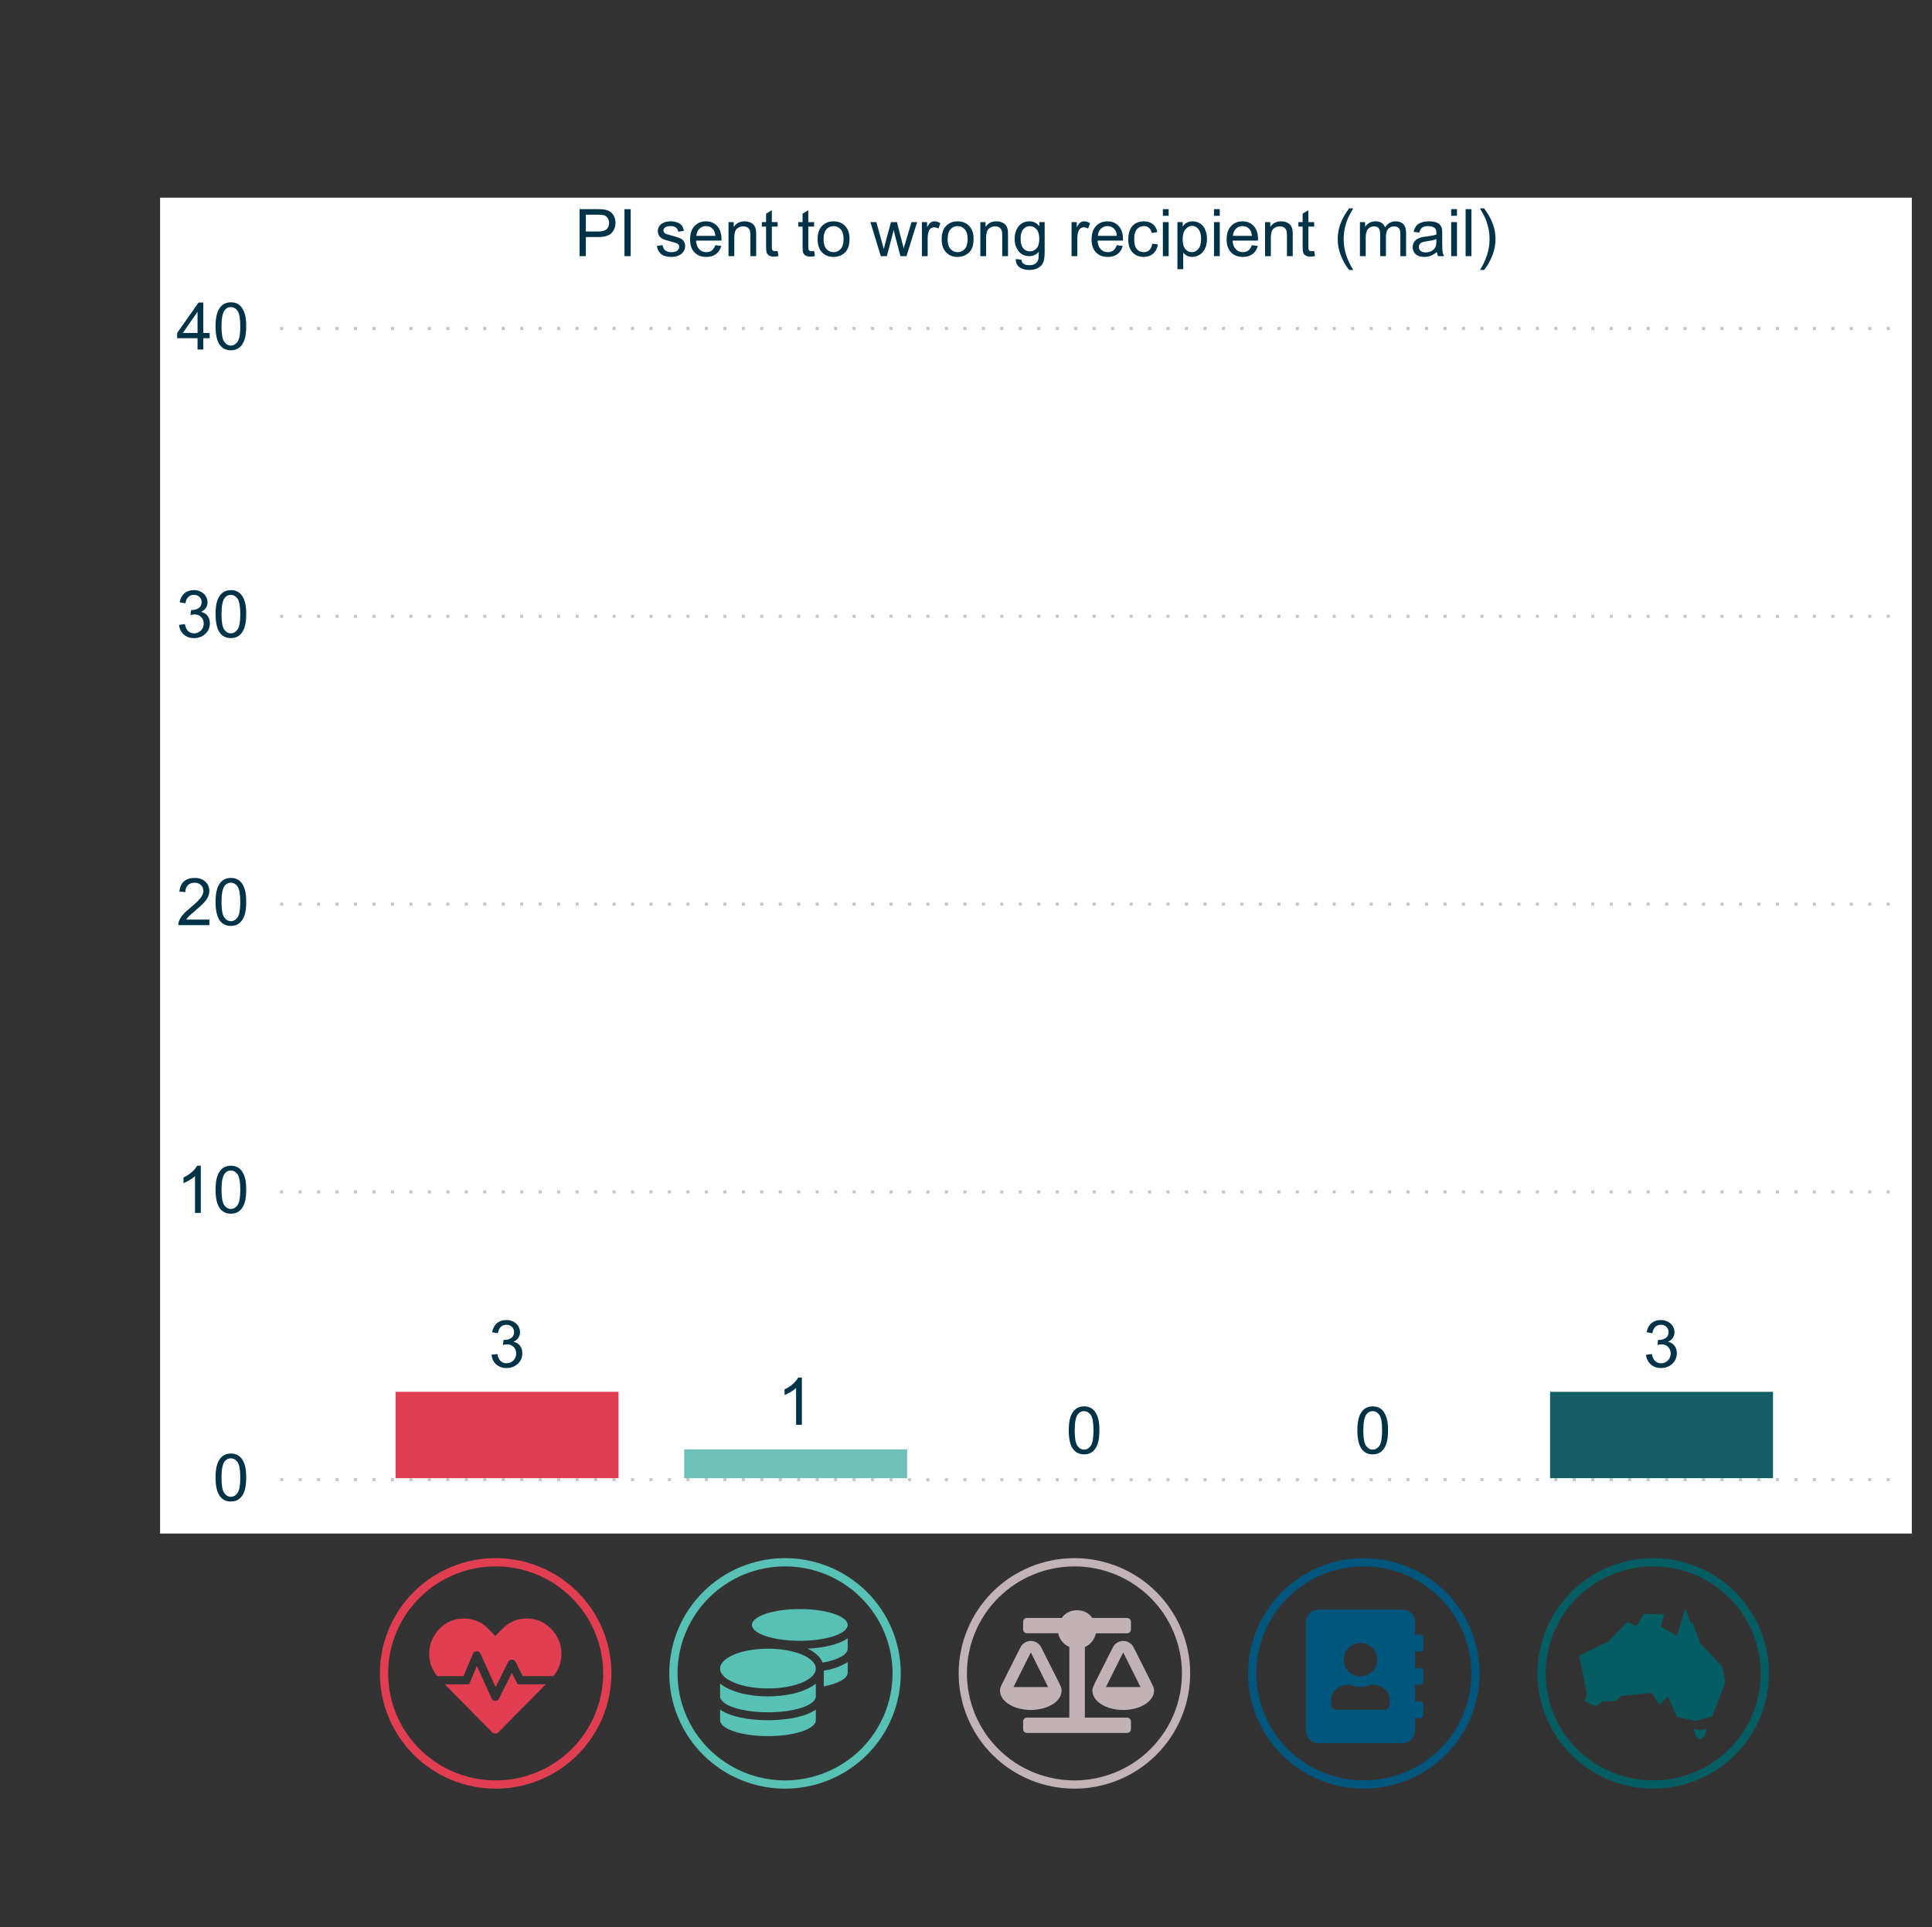 <?xml version="1.0" encoding="iso-8859-1"?>
<!-- Generator: Adobe Illustrator 25.4.1, SVG Export Plug-In . SVG Version: 6.00 Build 0)  -->
<svg version="1.1" id="Layer_1" xmlns="http://www.w3.org/2000/svg" xmlns:xlink="http://www.w3.org/1999/xlink" x="0px" y="0px"
	 viewBox="0 0 941.339 939.249" enable-background="new 0 0 941.339 939.249" xml:space="preserve">
<rect x="0" y="0" width="941.339" height="939.249" fill="#333333" stroke="none"/>
<g>
	<g>
		<rect x="78" y="96.331" fill="#FFFFFF" width="853.5" height="651"/>
		<g>
			<path fill="#003347" d="M282.406,124.831v-22.903h8.639c1.521,0,2.682,0.073,3.484,0.219
				c1.125,0.188,2.067,0.544,2.828,1.07s1.372,1.263,1.836,2.21
				c0.463,0.948,0.695,1.99,0.695,3.125c0,1.948-0.62,3.596-1.859,4.945s-3.479,2.023-6.718,2.023
				h-5.874v9.311H282.406z M285.437,112.817h5.921c1.958,0,3.349-0.365,4.171-1.094
				s1.234-1.755,1.234-3.078c0-0.958-0.242-1.778-0.727-2.46s-1.123-1.133-1.914-1.352
				c-0.51-0.135-1.453-0.203-2.828-0.203h-5.858V112.817z"/>
		</g>
		<g>
			<path fill="#003347" d="M304.262,124.831v-22.903h3.031v22.903H304.262z"/>
		</g>
		<g>
		</g>
		<g>
			<path fill="#003347" d="M320.041,119.879l2.781-0.438c0.156,1.114,0.591,1.968,1.304,2.562
				s1.711,0.891,2.992,0.891c1.292,0,2.25-0.263,2.875-0.789c0.625-0.526,0.938-1.143,0.938-1.852
				c0-0.635-0.276-1.135-0.828-1.5c-0.385-0.25-1.343-0.567-2.875-0.953
				c-2.062-0.521-3.491-0.971-4.288-1.351s-1.401-0.906-1.812-1.578s-0.617-1.414-0.617-2.226
				c0-0.739,0.169-1.424,0.507-2.054c0.338-0.63,0.799-1.154,1.383-1.57
				c0.438-0.323,1.034-0.596,1.789-0.82c0.755-0.224,1.565-0.336,2.43-0.336
				c1.302,0,2.445,0.188,3.429,0.562c0.984,0.375,1.711,0.883,2.18,1.523s0.791,1.497,0.968,2.57
				l-2.75,0.375c-0.125-0.854-0.487-1.521-1.085-2c-0.599-0.479-1.445-0.718-2.539-0.718
				c-1.292,0-2.213,0.213-2.766,0.64c-0.552,0.427-0.828,0.927-0.828,1.5
				c0,0.365,0.114,0.693,0.344,0.984c0.229,0.302,0.588,0.552,1.078,0.75
				c0.281,0.104,1.109,0.344,2.484,0.719c1.989,0.531,3.377,0.966,4.164,1.305
				c0.786,0.338,1.403,0.831,1.851,1.476c0.448,0.646,0.672,1.448,0.672,2.406
				c0,0.937-0.273,1.82-0.82,2.648c-0.547,0.828-1.336,1.468-2.367,1.921
				c-1.031,0.453-2.198,0.68-3.5,0.68c-2.156,0-3.799-0.448-4.929-1.344
				C321.074,122.967,320.354,121.639,320.041,119.879z"/>
		</g>
		<g>
			<path fill="#003347" d="M348.521,119.488l2.906,0.359c-0.459,1.698-1.307,3.015-2.546,3.952
				c-1.24,0.938-2.823,1.406-4.75,1.406c-2.427,0-4.351-0.747-5.772-2.242
				c-1.422-1.495-2.132-3.591-2.132-6.288c0-2.791,0.718-4.958,2.156-6.499
				c1.437-1.542,3.301-2.312,5.593-2.312c2.218,0,4.031,0.755,5.437,2.266
				c1.406,1.51,2.109,3.635,2.109,6.374c0,0.167-0.005,0.416-0.016,0.75h-12.373
				c0.104,1.823,0.619,3.218,1.546,4.187c0.927,0.969,2.083,1.453,3.468,1.453
				c1.031,0,1.911-0.271,2.64-0.812S348.093,120.675,348.521,119.488z M339.288,114.942h9.264
				c-0.125-1.396-0.479-2.442-1.062-3.14c-0.896-1.083-2.057-1.625-3.484-1.625
				c-1.292,0-2.377,0.432-3.257,1.296C339.868,112.338,339.381,113.495,339.288,114.942z"/>
		</g>
		<g>
			<path fill="#003347" d="M354.957,124.831v-16.591h2.531v2.359c1.218-1.823,2.979-2.734,5.28-2.734
				c1,0,1.919,0.18,2.757,0.539s1.466,0.831,1.882,1.414s0.709,1.276,0.875,2.078
				c0.104,0.521,0.156,1.432,0.156,2.734v10.202h-2.812v-10.092c0-1.146-0.109-2.002-0.328-2.57
				c-0.219-0.567-0.607-1.021-1.164-1.359c-0.557-0.338-1.21-0.507-1.96-0.507
				c-1.198,0-2.231,0.38-3.101,1.14c-0.87,0.761-1.305,2.203-1.305,4.328v9.061H354.957z"/>
		</g>
		<g>
			<path fill="#003347" d="M378.891,122.316l0.406,2.484c-0.791,0.167-1.5,0.25-2.125,0.25
				c-1.021,0-1.812-0.162-2.375-0.484c-0.562-0.323-0.959-0.747-1.188-1.273
				c-0.229-0.525-0.344-1.632-0.344-3.319v-9.545h-2.062v-2.188h2.062v-4.108l2.796-1.688v5.796h2.828
				v2.188h-2.828v9.702c0,0.802,0.049,1.317,0.148,1.546s0.26,0.412,0.484,0.547
				c0.224,0.135,0.544,0.203,0.961,0.203C377.97,122.425,378.381,122.389,378.891,122.316z"/>
		</g>
		<g>
		</g>
		<g>
			<path fill="#003347" d="M396.668,122.316l0.406,2.484c-0.791,0.167-1.5,0.25-2.125,0.25
				c-1.021,0-1.812-0.162-2.375-0.484c-0.562-0.323-0.959-0.747-1.188-1.273
				c-0.229-0.525-0.344-1.632-0.344-3.319v-9.545h-2.062v-2.188h2.062v-4.108l2.796-1.688v5.796h2.828
				v2.188h-2.828v9.702c0,0.802,0.049,1.317,0.148,1.546s0.26,0.412,0.484,0.547
				c0.224,0.135,0.544,0.203,0.961,0.203C395.747,122.425,396.158,122.389,396.668,122.316z"/>
		</g>
		<g>
			<path fill="#003347" d="M398.372,116.536c0-3.072,0.854-5.348,2.562-6.827
				c1.427-1.229,3.166-1.844,5.218-1.844c2.281,0,4.145,0.748,5.593,2.242s2.172,3.56,2.172,6.194
				c0,2.135-0.32,3.814-0.961,5.038c-0.641,1.224-1.573,2.174-2.796,2.851
				c-1.224,0.677-2.56,1.016-4.007,1.016c-2.323,0-4.2-0.745-5.632-2.234
				S398.372,119.338,398.372,116.536z M401.262,116.536c0,2.125,0.463,3.715,1.39,4.772
				s2.094,1.586,3.5,1.586c1.396,0,2.557-0.531,3.484-1.594c0.927-1.062,1.391-2.682,1.391-4.858
				c0-2.052-0.466-3.606-1.398-4.664c-0.932-1.057-2.091-1.585-3.476-1.585
				c-1.406,0-2.573,0.526-3.5,1.578C401.726,112.823,401.262,114.411,401.262,116.536z"/>
		</g>
		<g>
		</g>
		<g>
			<path fill="#003347" d="M429.164,124.831l-5.077-16.591h2.906l2.64,9.577l0.984,3.562
				c0.042-0.177,0.328-1.317,0.859-3.421l2.64-9.717h2.89l2.484,9.624l0.828,3.171l0.953-3.203
				l2.844-9.592h2.734l-5.187,16.591h-2.921l-2.64-9.936l-0.641-2.828l-3.359,12.764H429.164z"/>
		</g>
		<g>
			<path fill="#003347" d="M449.176,124.831v-16.591h2.531v2.516c0.646-1.177,1.242-1.953,1.789-2.328
				s1.148-0.562,1.804-0.562c0.948,0,1.911,0.302,2.89,0.906l-0.968,2.609
				c-0.688-0.406-1.375-0.609-2.062-0.609c-0.614,0-1.167,0.185-1.656,0.555
				c-0.49,0.37-0.838,0.883-1.047,1.539c-0.312,1-0.469,2.093-0.469,3.281v8.686H449.176z"/>
		</g>
		<g>
			<path fill="#003347" d="M458.816,116.536c0-3.072,0.854-5.348,2.562-6.827
				c1.427-1.229,3.166-1.844,5.218-1.844c2.281,0,4.145,0.748,5.593,2.242s2.172,3.56,2.172,6.194
				c0,2.135-0.32,3.814-0.961,5.038c-0.641,1.224-1.573,2.174-2.796,2.851
				c-1.224,0.677-2.56,1.016-4.007,1.016c-2.323,0-4.2-0.745-5.632-2.234
				S458.816,119.338,458.816,116.536z M461.707,116.536c0,2.125,0.463,3.715,1.39,4.772
				s2.094,1.586,3.5,1.586c1.396,0,2.557-0.531,3.484-1.594c0.927-1.062,1.391-2.682,1.391-4.858
				c0-2.052-0.466-3.606-1.398-4.664c-0.932-1.057-2.091-1.585-3.476-1.585
				c-1.406,0-2.573,0.526-3.5,1.578C462.17,112.823,461.707,114.411,461.707,116.536z"/>
		</g>
		<g>
			<path fill="#003347" d="M477.657,124.831v-16.591h2.531v2.359c1.218-1.823,2.979-2.734,5.28-2.734
				c1,0,1.919,0.18,2.757,0.539s1.466,0.831,1.882,1.414s0.709,1.276,0.875,2.078
				c0.104,0.521,0.156,1.432,0.156,2.734v10.202h-2.812v-10.092c0-1.146-0.109-2.002-0.328-2.57
				c-0.219-0.567-0.607-1.021-1.164-1.359c-0.557-0.338-1.21-0.507-1.96-0.507
				c-1.198,0-2.231,0.38-3.101,1.14c-0.87,0.761-1.305,2.203-1.305,4.328v9.061H477.657z"/>
		</g>
		<g>
			<path fill="#003347" d="M494.935,126.206l2.734,0.406c0.114,0.844,0.432,1.458,0.953,1.844
				c0.698,0.521,1.651,0.781,2.859,0.781c1.302,0,2.307-0.261,3.015-0.781
				c0.709-0.521,1.188-1.25,1.438-2.187c0.146-0.573,0.213-1.776,0.203-3.609
				c-1.229,1.448-2.76,2.171-4.593,2.171c-2.281,0-4.046-0.823-5.296-2.468s-1.875-3.619-1.875-5.921
				c0-1.583,0.286-3.044,0.859-4.382c0.573-1.338,1.403-2.372,2.492-3.101
				c1.088-0.729,2.367-1.094,3.835-1.094c1.958,0,3.572,0.792,4.843,2.375v-2h2.593v14.342
				c0,2.583-0.263,4.413-0.789,5.491c-0.526,1.078-1.359,1.929-2.5,2.554s-2.544,0.938-4.21,0.938
				c-1.979,0-3.577-0.445-4.796-1.336C495.482,129.338,494.894,127.997,494.935,126.206z M497.263,116.239
				c0,2.177,0.432,3.765,1.296,4.765c0.865,1,1.948,1.5,3.25,1.5c1.292,0,2.375-0.498,3.25-1.492
				c0.875-0.994,1.312-2.554,1.312-4.679c0-2.031-0.451-3.562-1.352-4.593
				c-0.901-1.031-1.987-1.546-3.257-1.546c-1.25,0-2.312,0.508-3.187,1.523
				C497.701,112.732,497.263,114.239,497.263,116.239z"/>
		</g>
		<g>
		</g>
		<g>
			<path fill="#003347" d="M522.102,124.831v-16.591h2.531v2.516c0.646-1.177,1.242-1.953,1.789-2.328
				s1.148-0.562,1.804-0.562c0.948,0,1.911,0.302,2.89,0.906l-0.968,2.609
				c-0.688-0.406-1.375-0.609-2.062-0.609c-0.614,0-1.167,0.185-1.656,0.555
				c-0.49,0.37-0.838,0.883-1.047,1.539c-0.312,1-0.469,2.093-0.469,3.281v8.686H522.102z"/>
		</g>
		<g>
			<path fill="#003347" d="M544.146,119.488l2.906,0.359c-0.459,1.698-1.307,3.015-2.546,3.952
				c-1.24,0.938-2.823,1.406-4.75,1.406c-2.427,0-4.351-0.747-5.772-2.242
				c-1.422-1.495-2.132-3.591-2.132-6.288c0-2.791,0.718-4.958,2.156-6.499
				c1.437-1.542,3.301-2.312,5.593-2.312c2.218,0,4.031,0.755,5.437,2.266
				c1.406,1.51,2.109,3.635,2.109,6.374c0,0.167-0.005,0.416-0.016,0.75h-12.373
				c0.104,1.823,0.619,3.218,1.546,4.187c0.927,0.969,2.083,1.453,3.468,1.453
				c1.031,0,1.911-0.271,2.64-0.812S543.719,120.675,544.146,119.488z M534.914,114.942h9.264
				c-0.125-1.396-0.479-2.442-1.062-3.14c-0.896-1.083-2.057-1.625-3.484-1.625
				c-1.292,0-2.377,0.432-3.257,1.296C535.494,112.338,535.007,113.495,534.914,114.942z"/>
		</g>
		<g>
			<path fill="#003347" d="M561.409,118.754l2.765,0.359c-0.302,1.906-1.076,3.398-2.32,4.476
				c-1.245,1.078-2.773,1.617-4.585,1.617c-2.271,0-4.096-0.742-5.476-2.226
				c-1.38-1.484-2.07-3.611-2.07-6.382c0-1.792,0.297-3.359,0.89-4.703
				c0.594-1.343,1.497-2.351,2.71-3.023s2.534-1.008,3.96-1.008c1.802,0,3.275,0.456,4.421,1.367
				c1.146,0.912,1.88,2.206,2.203,3.882l-2.734,0.422c-0.26-1.115-0.721-1.953-1.383-2.516
				c-0.661-0.562-1.46-0.843-2.398-0.843c-1.417,0-2.567,0.508-3.453,1.523
				c-0.885,1.016-1.328,2.622-1.328,4.82c0,2.229,0.427,3.848,1.281,4.858s1.969,1.516,3.343,1.516
				c1.104,0,2.026-0.338,2.765-1.016C560.743,121.202,561.211,120.16,561.409,118.754z"/>
		</g>
		<g>
			<path fill="#003347" d="M566.595,105.162v-3.234h2.812v3.234H566.595z M566.595,124.831v-16.591h2.812
				v16.591H566.595z"/>
		</g>
		<g>
			<path fill="#003347" d="M573.688,131.19v-22.95h2.562v2.156c0.604-0.844,1.286-1.477,2.046-1.898
				s1.682-0.633,2.765-0.633c1.417,0,2.666,0.365,3.75,1.094c1.083,0.729,1.9,1.758,2.453,3.085
				c0.552,1.328,0.828,2.784,0.828,4.367c0,1.698-0.305,3.226-0.914,4.585
				c-0.609,1.359-1.495,2.401-2.656,3.125c-1.162,0.724-2.382,1.086-3.664,1.086
				c-0.938,0-1.778-0.198-2.523-0.594s-1.357-0.896-1.836-1.5v8.077H573.688z M576.235,116.63
				c0,2.135,0.432,3.713,1.296,4.733c0.864,1.021,1.911,1.531,3.14,1.531
				c1.25,0,2.32-0.529,3.21-1.586s1.336-2.695,1.336-4.913c0-2.114-0.435-3.697-1.305-4.75
				c-0.87-1.052-1.909-1.578-3.117-1.578c-1.198,0-2.257,0.56-3.179,1.679
				C576.695,112.867,576.235,114.494,576.235,116.63z"/>
		</g>
		<g>
			<path fill="#003347" d="M591.498,105.162v-3.234h2.812v3.234H591.498z M591.498,124.831v-16.591h2.812
				v16.591H591.498z"/>
		</g>
		<g>
			<path fill="#003347" d="M609.948,119.488l2.906,0.359c-0.459,1.698-1.307,3.015-2.546,3.952
				c-1.24,0.938-2.823,1.406-4.75,1.406c-2.427,0-4.351-0.747-5.772-2.242
				c-1.422-1.495-2.132-3.591-2.132-6.288c0-2.791,0.718-4.958,2.156-6.499
				c1.437-1.542,3.301-2.312,5.593-2.312c2.218,0,4.031,0.755,5.437,2.266
				c1.406,1.51,2.109,3.635,2.109,6.374c0,0.167-0.005,0.416-0.016,0.75h-12.373
				c0.104,1.823,0.619,3.218,1.546,4.187c0.927,0.969,2.083,1.453,3.468,1.453
				c1.031,0,1.911-0.271,2.64-0.812S609.521,120.675,609.948,119.488z M600.715,114.942h9.264
				c-0.125-1.396-0.479-2.442-1.062-3.14c-0.896-1.083-2.057-1.625-3.484-1.625
				c-1.292,0-2.377,0.432-3.257,1.296C601.295,112.338,600.809,113.495,600.715,114.942z"/>
		</g>
		<g>
			<path fill="#003347" d="M616.384,124.831v-16.591h2.531v2.359c1.218-1.823,2.979-2.734,5.28-2.734
				c1,0,1.919,0.18,2.757,0.539s1.466,0.831,1.882,1.414s0.709,1.276,0.875,2.078
				c0.104,0.521,0.156,1.432,0.156,2.734v10.202h-2.812v-10.092c0-1.146-0.109-2.002-0.328-2.57
				c-0.219-0.567-0.607-1.021-1.164-1.359c-0.557-0.338-1.21-0.507-1.96-0.507
				c-1.198,0-2.231,0.38-3.101,1.14c-0.87,0.761-1.305,2.203-1.305,4.328v9.061H616.384z"/>
		</g>
		<g>
			<path fill="#003347" d="M640.319,122.316l0.406,2.484c-0.791,0.167-1.5,0.25-2.125,0.25
				c-1.021,0-1.812-0.162-2.375-0.484c-0.562-0.323-0.959-0.747-1.188-1.273
				c-0.229-0.525-0.344-1.632-0.344-3.319v-9.545h-2.062v-2.188h2.062v-4.108l2.796-1.688v5.796h2.828
				v2.188h-2.828v9.702c0,0.802,0.049,1.317,0.148,1.546s0.26,0.412,0.484,0.547
				c0.224,0.135,0.544,0.203,0.961,0.203C639.397,122.425,639.809,122.389,640.319,122.316z"/>
		</g>
		<g>
		</g>
		<g>
			<path fill="#003347" d="M657.331,131.565c-1.552-1.958-2.864-4.25-3.937-6.874s-1.609-5.343-1.609-8.155
				c0-2.479,0.401-4.854,1.203-7.124c0.938-2.635,2.385-5.259,4.343-7.874h2.015
				c-1.26,2.167-2.093,3.713-2.5,4.64c-0.636,1.438-1.135,2.937-1.5,4.5
				c-0.448,1.947-0.672,3.905-0.672,5.874c0,5.01,1.557,10.014,4.671,15.013H657.331z"/>
		</g>
		<g>
			<path fill="#003347" d="M662.611,124.831v-16.591h2.516v2.328c0.521-0.812,1.213-1.466,2.078-1.961
				c0.864-0.495,1.849-0.742,2.953-0.742c1.229,0,2.236,0.255,3.023,0.766
				c0.786,0.511,1.341,1.224,1.664,2.14c1.312-1.937,3.021-2.906,5.125-2.906
				c1.646,0,2.911,0.456,3.796,1.367c0.885,0.912,1.328,2.315,1.328,4.21v11.389h-2.796v-10.452
				c0-1.125-0.091-1.935-0.273-2.429s-0.513-0.893-0.992-1.195c-0.479-0.302-1.042-0.453-1.687-0.453
				c-1.167,0-2.135,0.388-2.906,1.164c-0.771,0.776-1.156,2.018-1.156,3.726v9.639h-2.812v-10.78
				c0-1.25-0.229-2.187-0.688-2.812c-0.458-0.625-1.208-0.937-2.25-0.937
				c-0.791,0-1.523,0.208-2.195,0.625c-0.672,0.417-1.159,1.026-1.461,1.828
				c-0.302,0.802-0.453,1.958-0.453,3.468v8.608H662.611z"/>
		</g>
		<g>
			<path fill="#003347" d="M700.09,122.785c-1.042,0.885-2.044,1.51-3.007,1.875s-1.998,0.547-3.101,0.547
				c-1.823,0-3.224-0.445-4.203-1.336c-0.979-0.89-1.468-2.028-1.468-3.414
				c0-0.812,0.185-1.554,0.554-2.226s0.854-1.211,1.453-1.617c0.599-0.406,1.273-0.713,2.023-0.922
				c0.552-0.146,1.385-0.286,2.5-0.422c2.27-0.271,3.942-0.594,5.015-0.969
				c0.01-0.385,0.016-0.63,0.016-0.734c0-1.146-0.266-1.953-0.797-2.422
				c-0.719-0.635-1.786-0.953-3.203-0.953c-1.323,0-2.299,0.232-2.929,0.695
				c-0.63,0.464-1.096,1.284-1.398,2.461l-2.75-0.375c0.25-1.177,0.662-2.127,1.234-2.851
				c0.573-0.724,1.401-1.281,2.484-1.672s2.338-0.586,3.765-0.586c1.417,0,2.567,0.167,3.453,0.5
				c0.885,0.334,1.536,0.753,1.953,1.258c0.416,0.505,0.709,1.143,0.875,1.914
				c0.094,0.479,0.141,1.344,0.141,2.593v3.75c0,2.614,0.06,4.268,0.18,4.96
				c0.12,0.692,0.356,1.356,0.711,1.992h-2.937C700.36,124.248,700.173,123.566,700.09,122.785z
				 M699.855,116.505c-1.021,0.416-2.552,0.771-4.593,1.062c-1.156,0.167-1.974,0.354-2.453,0.562
				c-0.479,0.208-0.849,0.513-1.109,0.914c-0.261,0.401-0.391,0.846-0.391,1.335
				c0,0.75,0.284,1.375,0.851,1.875c0.568,0.5,1.398,0.75,2.492,0.75c1.083,0,2.046-0.237,2.89-0.711
				c0.843-0.474,1.463-1.122,1.859-1.945c0.302-0.635,0.453-1.572,0.453-2.812V116.505z"/>
		</g>
		<g>
			<path fill="#003347" d="M707.074,105.162v-3.234h2.812v3.234H707.074z M707.074,124.831v-16.591h2.812
				v16.591H707.074z"/>
		</g>
		<g>
			<path fill="#003347" d="M714.103,124.831v-22.903h2.812v22.903H714.103z"/>
		</g>
		<g>
			<path fill="#003347" d="M723.118,131.565h-2.016c3.114-5,4.671-10.003,4.671-15.013
				c0-1.958-0.224-3.9-0.672-5.827c-0.354-1.562-0.849-3.062-1.484-4.5
				c-0.406-0.938-1.245-2.5-2.516-4.687h2.016c1.958,2.615,3.406,5.239,4.343,7.874
				c0.802,2.271,1.203,4.645,1.203,7.124c0,2.812-0.539,5.53-1.617,8.155
				C725.969,127.315,724.659,129.606,723.118,131.565z"/>
		</g>
	</g>
	<g>
		<rect x="85.5" y="139.831" opacity="0" fill="#FFFFFF" width="838.5" height="600"/>
		<path fill="#C8C6C4" d="M919.267,720.352h1.5v1.5h-1.5 M910.269,720.352h1.5v1.5h-1.5
			 M901.272,720.352h1.5v1.5h-1.5 M892.274,720.352h1.5v1.5h-1.5 M883.277,720.352h1.5
			v1.5h-1.5 M874.279,720.352h1.5v1.5h-1.5 M865.282,720.352h1.5v1.5h-1.5
			 M856.284,720.352h1.5v1.5h-1.5 M847.287,720.352h1.5v1.5h-1.5 M838.29,720.352h1.5
			v1.5h-1.5 M829.292,720.352h1.5v1.5h-1.5 M820.295,720.352h1.5v1.5h-1.5
			 M811.297,720.352h1.5v1.5h-1.5 M802.3,720.352h1.5v1.5h-1.5 M793.302,720.352h1.5
			v1.5h-1.5 M784.305,720.352h1.5v1.5h-1.5 M775.307,720.352h1.5v1.5h-1.5
			 M766.31,720.352h1.5v1.5h-1.5 M757.312,720.352h1.5v1.5h-1.5 M748.315,720.352h1.5
			v1.5h-1.5 M739.317,720.352h1.5v1.5h-1.5 M730.32,720.352h1.5v1.5h-1.5
			 M721.322,720.352h1.5v1.5h-1.5 M712.325,720.352h1.5v1.5h-1.5 M703.327,720.352h1.5
			v1.5h-1.5 M694.33,720.352h1.5v1.5h-1.5 M685.332,720.352h1.5v1.5h-1.5
			 M676.335,720.352h1.5v1.5h-1.5 M667.337,720.352h1.5v1.5h-1.5 M658.34,720.352h1.5
			v1.5h-1.5 M649.342,720.352h1.5v1.5h-1.5 M640.345,720.352h1.5v1.5h-1.5
			 M631.347,720.352h1.5v1.5h-1.5 M622.35,720.352h1.5v1.5h-1.5 M613.352,720.352h1.5
			v1.5h-1.5 M604.355,720.352h1.5v1.5h-1.5 M595.357,720.352h1.5v1.5h-1.5
			 M586.36,720.352h1.5v1.5h-1.5 M577.362,720.352h1.5v1.5h-1.5 M568.365,720.352h1.5
			v1.5h-1.5 M559.367,720.352h1.5v1.5h-1.5 M550.37,720.352h1.5v1.5h-1.5
			 M541.373,720.352h1.5v1.5h-1.5 M532.375,720.352h1.5v1.5h-1.5 M523.378,720.352h1.5
			v1.5h-1.5 M514.38,720.352h1.5v1.5h-1.5 M505.383,720.352h1.5v1.5h-1.5
			 M496.385,720.352h1.5v1.5h-1.5 M487.388,720.352h1.5v1.5h-1.5 M478.39,720.352h1.5
			v1.5h-1.5 M469.393,720.352h1.5v1.5h-1.5 M460.395,720.352h1.5v1.5h-1.5
			 M451.398,720.352h1.5v1.5h-1.5 M442.4,720.352h1.5v1.5h-1.5 M433.403,720.352h1.5
			v1.5h-1.5 M424.405,720.352h1.5v1.5h-1.5 M415.408,720.352h1.5v1.5h-1.5
			 M406.41,720.352h1.5v1.5h-1.5 M397.413,720.352h1.5v1.5h-1.5 M388.415,720.352h1.5
			v1.5h-1.5 M379.418,720.352h1.5v1.5h-1.5 M370.42,720.352h1.5v1.5h-1.5
			 M361.423,720.352h1.5v1.5h-1.5 M352.425,720.352h1.5v1.5h-1.5 M343.428,720.352h1.5
			v1.5h-1.5 M334.43,720.352h1.5v1.5h-1.5 M325.433,720.352h1.5v1.5h-1.5
			 M316.435,720.352h1.5v1.5h-1.5 M307.438,720.352h1.5v1.5h-1.5 M298.44,720.352h1.5
			v1.5h-1.5 M289.443,720.352h1.5v1.5h-1.5 M280.445,720.352h1.5v1.5h-1.5
			 M271.448,720.352h1.5v1.5h-1.5 M262.451,720.352h1.5v1.5h-1.5 M253.453,720.352h1.5v1.5
			h-1.5 M244.456,720.352h1.5v1.5h-1.5 M235.458,720.352h1.5v1.5h-1.5 M226.461,720.352
			h1.5v1.5h-1.5 M217.463,720.352h1.5v1.5h-1.5 M208.466,720.352h1.5v1.5h-1.5
			 M199.468,720.352h1.5v1.5h-1.5 M190.471,720.352h1.5v1.5h-1.5 M181.473,720.352h1.5
			v1.5h-1.5 M172.476,720.352h1.5v1.5h-1.5 M163.478,720.352h1.5v1.5h-1.5
			 M154.481,720.352h1.5v1.5h-1.5 M145.483,720.352h1.5v1.5h-1.5 M136.486,720.352h1.5
			v1.5h-1.5"/>
		<g>
			<path fill="#003347" d="M105.028,720.047c0-2.708,0.278-4.887,0.835-6.537s1.385-2.923,2.483-3.818
				s2.481-1.344,4.147-1.344c1.229,0,2.306,0.248,3.233,0.742s1.692,1.208,2.296,2.14
				c0.604,0.932,1.078,2.067,1.421,3.405c0.344,1.338,0.516,3.142,0.516,5.412
				c0,2.686-0.276,4.854-0.828,6.505c-0.552,1.65-1.377,2.926-2.476,3.826
				c-1.099,0.901-2.486,1.352-4.163,1.352c-2.208,0-3.941-0.791-5.201-2.374
				C105.783,727.45,105.028,724.347,105.028,720.047z M107.918,720.047c0,3.759,0.439,6.261,1.32,7.505
				c0.879,1.244,1.965,1.866,3.256,1.866c1.291,0,2.376-0.625,3.256-1.874
				c0.88-1.25,1.32-3.749,1.32-7.497c0-3.77-0.44-6.273-1.32-7.513s-1.976-1.859-3.288-1.859
				c-1.291,0-2.322,0.547-3.093,1.641C108.402,713.711,107.918,716.288,107.918,720.047z"/>
		</g>
		<path fill="#C8C6C4" d="M919.267,580.096h1.5v1.5h-1.5 M910.269,580.096h1.5v1.5h-1.5
			 M901.272,580.096h1.5v1.5h-1.5 M892.274,580.096h1.5v1.5h-1.5 M883.277,580.096h1.5
			v1.5h-1.5 M874.279,580.096h1.5v1.5h-1.5 M865.282,580.096h1.5v1.5h-1.5
			 M856.284,580.096h1.5v1.5h-1.5 M847.287,580.096h1.5v1.5h-1.5 M838.29,580.096h1.5
			v1.5h-1.5 M829.292,580.096h1.5v1.5h-1.5 M820.295,580.096h1.5v1.5h-1.5
			 M811.297,580.096h1.5v1.5h-1.5 M802.3,580.096h1.5v1.5h-1.5 M793.302,580.096h1.5
			v1.5h-1.5 M784.305,580.096h1.5v1.5h-1.5 M775.307,580.096h1.5v1.5h-1.5
			 M766.31,580.096h1.5v1.5h-1.5 M757.312,580.096h1.5v1.5h-1.5 M748.315,580.096h1.5
			v1.5h-1.5 M739.317,580.096h1.5v1.5h-1.5 M730.32,580.096h1.5v1.5h-1.5
			 M721.322,580.096h1.5v1.5h-1.5 M712.325,580.096h1.5v1.5h-1.5 M703.327,580.096h1.5
			v1.5h-1.5 M694.33,580.096h1.5v1.5h-1.5 M685.332,580.096h1.5v1.5h-1.5
			 M676.335,580.096h1.5v1.5h-1.5 M667.337,580.096h1.5v1.5h-1.5 M658.34,580.096h1.5
			v1.5h-1.5 M649.342,580.096h1.5v1.5h-1.5 M640.345,580.096h1.5v1.5h-1.5
			 M631.347,580.096h1.5v1.5h-1.5 M622.35,580.096h1.5v1.5h-1.5 M613.352,580.096h1.5
			v1.5h-1.5 M604.355,580.096h1.5v1.5h-1.5 M595.357,580.096h1.5v1.5h-1.5
			 M586.36,580.096h1.5v1.5h-1.5 M577.362,580.096h1.5v1.5h-1.5 M568.365,580.096h1.5
			v1.5h-1.5 M559.367,580.096h1.5v1.5h-1.5 M550.37,580.096h1.5v1.5h-1.5
			 M541.373,580.096h1.5v1.5h-1.5 M532.375,580.096h1.5v1.5h-1.5 M523.378,580.096h1.5
			v1.5h-1.5 M514.38,580.096h1.5v1.5h-1.5 M505.383,580.096h1.5v1.5h-1.5
			 M496.385,580.096h1.5v1.5h-1.5 M487.388,580.096h1.5v1.5h-1.5 M478.39,580.096h1.5
			v1.5h-1.5 M469.393,580.096h1.5v1.5h-1.5 M460.395,580.096h1.5v1.5h-1.5
			 M451.398,580.096h1.5v1.5h-1.5 M442.4,580.096h1.5v1.5h-1.5 M433.403,580.096h1.5
			v1.5h-1.5 M424.405,580.096h1.5v1.5h-1.5 M415.408,580.096h1.5v1.5h-1.5
			 M406.41,580.096h1.5v1.5h-1.5 M397.413,580.096h1.5v1.5h-1.5 M388.415,580.096h1.5
			v1.5h-1.5 M379.418,580.096h1.5v1.5h-1.5 M370.42,580.096h1.5v1.5h-1.5
			 M361.423,580.096h1.5v1.5h-1.5 M352.425,580.096h1.5v1.5h-1.5 M343.428,580.096h1.5
			v1.5h-1.5 M334.43,580.096h1.5v1.5h-1.5 M325.433,580.096h1.5v1.5h-1.5
			 M316.435,580.096h1.5v1.5h-1.5 M307.438,580.096h1.5v1.5h-1.5 M298.44,580.096h1.5
			v1.5h-1.5 M289.443,580.096h1.5v1.5h-1.5 M280.445,580.096h1.5v1.5h-1.5
			 M271.448,580.096h1.5v1.5h-1.5 M262.451,580.096h1.5v1.5h-1.5 M253.453,580.096h1.5v1.5
			h-1.5 M244.456,580.096h1.5v1.5h-1.5 M235.458,580.096h1.5v1.5h-1.5 M226.461,580.096
			h1.5v1.5h-1.5 M217.463,580.096h1.5v1.5h-1.5 M208.466,580.096h1.5v1.5h-1.5
			 M199.468,580.096h1.5v1.5h-1.5 M190.471,580.096h1.5v1.5h-1.5 M181.473,580.096h1.5
			v1.5h-1.5 M172.476,580.096h1.5v1.5h-1.5 M163.478,580.096h1.5v1.5h-1.5
			 M154.481,580.096h1.5v1.5h-1.5 M145.483,580.096h1.5v1.5h-1.5 M136.486,580.096h1.5
			v1.5h-1.5"/>
		<g>
			<path fill="#003347" d="M97.829,591.082h-2.811v-17.915c-0.677,0.646-1.565,1.291-2.663,1.937
				c-1.099,0.646-2.085,1.13-2.96,1.453v-2.718c1.572-0.739,2.947-1.635,4.124-2.687
				c1.176-1.052,2.009-2.072,2.499-3.062h1.812V591.082z"/>
		</g>
		<g>
			<path fill="#003347" d="M105.028,579.79c0-2.708,0.278-4.887,0.835-6.537s1.385-2.923,2.483-3.818
				s2.481-1.344,4.147-1.344c1.229,0,2.306,0.248,3.233,0.742s1.692,1.208,2.296,2.14
				c0.604,0.932,1.078,2.067,1.421,3.405c0.344,1.338,0.516,3.142,0.516,5.412
				c0,2.686-0.276,4.854-0.828,6.505c-0.552,1.65-1.377,2.926-2.476,3.826
				c-1.099,0.901-2.486,1.352-4.163,1.352c-2.208,0-3.941-0.791-5.201-2.374
				C105.783,587.193,105.028,584.09,105.028,579.79z M107.918,579.79c0,3.759,0.439,6.261,1.32,7.505
				c0.879,1.244,1.965,1.866,3.256,1.866c1.291,0,2.376-0.625,3.256-1.874
				c0.88-1.25,1.32-3.749,1.32-7.497c0-3.77-0.44-6.273-1.32-7.513s-1.976-1.859-3.288-1.859
				c-1.291,0-2.322,0.547-3.093,1.641C108.402,573.454,107.918,576.031,107.918,579.79z"/>
		</g>
		<path fill="#C8C6C4" d="M919.267,439.839h1.5v1.5h-1.5 M910.269,439.839h1.5v1.5h-1.5
			 M901.272,439.839h1.5v1.5h-1.5 M892.274,439.839h1.5v1.5h-1.5 M883.277,439.839h1.5
			v1.5h-1.5 M874.279,439.839h1.5v1.5h-1.5 M865.282,439.839h1.5v1.5h-1.5
			 M856.284,439.839h1.5v1.5h-1.5 M847.287,439.839h1.5v1.5h-1.5 M838.29,439.839h1.5
			v1.5h-1.5 M829.292,439.839h1.5v1.5h-1.5 M820.295,439.839h1.5v1.5h-1.5
			 M811.297,439.839h1.5v1.5h-1.5 M802.3,439.839h1.5v1.5h-1.5 M793.302,439.839h1.5
			v1.5h-1.5 M784.305,439.839h1.5v1.5h-1.5 M775.307,439.839h1.5v1.5h-1.5
			 M766.31,439.839h1.5v1.5h-1.5 M757.312,439.839h1.5v1.5h-1.5 M748.315,439.839h1.5
			v1.5h-1.5 M739.317,439.839h1.5v1.5h-1.5 M730.32,439.839h1.5v1.5h-1.5
			 M721.322,439.839h1.5v1.5h-1.5 M712.325,439.839h1.5v1.5h-1.5 M703.327,439.839h1.5
			v1.5h-1.5 M694.33,439.839h1.5v1.5h-1.5 M685.332,439.839h1.5v1.5h-1.5
			 M676.335,439.839h1.5v1.5h-1.5 M667.337,439.839h1.5v1.5h-1.5 M658.34,439.839h1.5
			v1.5h-1.5 M649.342,439.839h1.5v1.5h-1.5 M640.345,439.839h1.5v1.5h-1.5
			 M631.347,439.839h1.5v1.5h-1.5 M622.35,439.839h1.5v1.5h-1.5 M613.352,439.839h1.5
			v1.5h-1.5 M604.355,439.839h1.5v1.5h-1.5 M595.357,439.839h1.5v1.5h-1.5
			 M586.36,439.839h1.5v1.5h-1.5 M577.362,439.839h1.5v1.5h-1.5 M568.365,439.839h1.5
			v1.5h-1.5 M559.367,439.839h1.5v1.5h-1.5 M550.37,439.839h1.5v1.5h-1.5
			 M541.373,439.839h1.5v1.5h-1.5 M532.375,439.839h1.5v1.5h-1.5 M523.378,439.839h1.5
			v1.5h-1.5 M514.38,439.839h1.5v1.5h-1.5 M505.383,439.839h1.5v1.5h-1.5
			 M496.385,439.839h1.5v1.5h-1.5 M487.388,439.839h1.5v1.5h-1.5 M478.39,439.839h1.5
			v1.5h-1.5 M469.393,439.839h1.5v1.5h-1.5 M460.395,439.839h1.5v1.5h-1.5
			 M451.398,439.839h1.5v1.5h-1.5 M442.4,439.839h1.5v1.5h-1.5 M433.403,439.839h1.5
			v1.5h-1.5 M424.405,439.839h1.5v1.5h-1.5 M415.408,439.839h1.5v1.5h-1.5
			 M406.41,439.839h1.5v1.5h-1.5 M397.413,439.839h1.5v1.5h-1.5 M388.415,439.839h1.5
			v1.5h-1.5 M379.418,439.839h1.5v1.5h-1.5 M370.42,439.839h1.5v1.5h-1.5
			 M361.423,439.839h1.5v1.5h-1.5 M352.425,439.839h1.5v1.5h-1.5 M343.428,439.839h1.5
			v1.5h-1.5 M334.43,439.839h1.5v1.5h-1.5 M325.433,439.839h1.5v1.5h-1.5
			 M316.435,439.839h1.5v1.5h-1.5 M307.438,439.839h1.5v1.5h-1.5 M298.44,439.839h1.5
			v1.5h-1.5 M289.443,439.839h1.5v1.5h-1.5 M280.445,439.839h1.5v1.5h-1.5
			 M271.448,439.839h1.5v1.5h-1.5 M262.451,439.839h1.5v1.5h-1.5 M253.453,439.839h1.5v1.5
			h-1.5 M244.456,439.839h1.5v1.5h-1.5 M235.458,439.839h1.5v1.5h-1.5 M226.461,439.839
			h1.5v1.5h-1.5 M217.463,439.839h1.5v1.5h-1.5 M208.466,439.839h1.5v1.5h-1.5
			 M199.468,439.839h1.5v1.5h-1.5 M190.471,439.839h1.5v1.5h-1.5 M181.473,439.839h1.5
			v1.5h-1.5 M172.476,439.839h1.5v1.5h-1.5 M163.478,439.839h1.5v1.5h-1.5
			 M154.481,439.839h1.5v1.5h-1.5 M145.483,439.839h1.5v1.5h-1.5 M136.486,439.839h1.5
			v1.5h-1.5"/>
		<g>
			<path fill="#003347" d="M102.015,448.124v2.702H86.88c-0.021-0.677,0.088-1.328,0.328-1.952
				c0.385-1.031,1.002-2.046,1.851-3.046s2.075-2.155,3.679-3.467
				c2.488-2.041,4.17-3.657,5.044-4.85c0.875-1.192,1.312-2.319,1.312-3.382
				c0-1.114-0.398-2.054-1.195-2.819c-0.796-0.766-1.835-1.148-3.116-1.148
				c-1.354,0-2.437,0.406-3.249,1.218c-0.812,0.812-1.224,1.937-1.234,3.374l-2.889-0.297
				c0.198-2.155,0.942-3.798,2.233-4.928s3.025-1.695,5.201-1.695c2.197,0,3.936,0.609,5.217,1.828
				s1.921,2.728,1.921,4.529c0,0.916-0.188,1.817-0.562,2.702c-0.375,0.885-0.998,1.817-1.867,2.796
				c-0.87,0.979-2.314,2.322-4.334,4.03c-1.687,1.416-2.77,2.376-3.249,2.881
				c-0.479,0.505-0.875,1.013-1.187,1.523H102.015z"/>
		</g>
		<g>
			<path fill="#003347" d="M105.028,439.533c0-2.707,0.278-4.886,0.835-6.537
				c0.557-1.65,1.385-2.923,2.483-3.819c1.099-0.895,2.481-1.343,4.147-1.343
				c1.229,0,2.306,0.248,3.233,0.742s1.692,1.208,2.296,2.14c0.604,0.932,1.078,2.067,1.421,3.405
				c0.344,1.338,0.516,3.142,0.516,5.412c0,2.687-0.276,4.855-0.828,6.505
				c-0.552,1.65-1.377,2.926-2.476,3.827c-1.099,0.901-2.486,1.351-4.163,1.351
				c-2.208,0-3.941-0.791-5.201-2.374C105.783,446.937,105.028,443.834,105.028,439.533z M107.918,439.533
				c0,3.759,0.439,6.261,1.32,7.505c0.879,1.245,1.965,1.867,3.256,1.867
				c1.291,0,2.376-0.625,3.256-1.875s1.32-3.749,1.32-7.497c0-3.769-0.44-6.273-1.32-7.513
				c-0.88-1.239-1.976-1.858-3.288-1.858c-1.291,0-2.322,0.546-3.093,1.64
				C108.402,433.197,107.918,435.775,107.918,439.533z"/>
		</g>
		<path fill="#C8C6C4" d="M919.267,299.583h1.5v1.5h-1.5 M910.269,299.583h1.5v1.5h-1.5
			 M901.272,299.583h1.5v1.5h-1.5 M892.274,299.583h1.5v1.5h-1.5 M883.277,299.583h1.5
			v1.5h-1.5 M874.279,299.583h1.5v1.5h-1.5 M865.282,299.583h1.5v1.5h-1.5
			 M856.284,299.583h1.5v1.5h-1.5 M847.287,299.583h1.5v1.5h-1.5 M838.29,299.583h1.5
			v1.5h-1.5 M829.292,299.583h1.5v1.5h-1.5 M820.295,299.583h1.5v1.5h-1.5
			 M811.297,299.583h1.5v1.5h-1.5 M802.3,299.583h1.5v1.5h-1.5 M793.302,299.583h1.5
			v1.5h-1.5 M784.305,299.583h1.5v1.5h-1.5 M775.307,299.583h1.5v1.5h-1.5
			 M766.31,299.583h1.5v1.5h-1.5 M757.312,299.583h1.5v1.5h-1.5 M748.315,299.583h1.5
			v1.5h-1.5 M739.317,299.583h1.5v1.5h-1.5 M730.32,299.583h1.5v1.5h-1.5
			 M721.322,299.583h1.5v1.5h-1.5 M712.325,299.583h1.5v1.5h-1.5 M703.327,299.583h1.5
			v1.5h-1.5 M694.33,299.583h1.5v1.5h-1.5 M685.332,299.583h1.5v1.5h-1.5
			 M676.335,299.583h1.5v1.5h-1.5 M667.337,299.583h1.5v1.5h-1.5 M658.34,299.583h1.5
			v1.5h-1.5 M649.342,299.583h1.5v1.5h-1.5 M640.345,299.583h1.5v1.5h-1.5
			 M631.347,299.583h1.5v1.5h-1.5 M622.35,299.583h1.5v1.5h-1.5 M613.352,299.583h1.5
			v1.5h-1.5 M604.355,299.583h1.5v1.5h-1.5 M595.357,299.583h1.5v1.5h-1.5
			 M586.36,299.583h1.5v1.5h-1.5 M577.362,299.583h1.5v1.5h-1.5 M568.365,299.583h1.5
			v1.5h-1.5 M559.367,299.583h1.5v1.5h-1.5 M550.37,299.583h1.5v1.5h-1.5
			 M541.373,299.583h1.5v1.5h-1.5 M532.375,299.583h1.5v1.5h-1.5 M523.378,299.583h1.5
			v1.5h-1.5 M514.38,299.583h1.5v1.5h-1.5 M505.383,299.583h1.5v1.5h-1.5
			 M496.385,299.583h1.5v1.5h-1.5 M487.388,299.583h1.5v1.5h-1.5 M478.39,299.583h1.5
			v1.5h-1.5 M469.393,299.583h1.5v1.5h-1.5 M460.395,299.583h1.5v1.5h-1.5
			 M451.398,299.583h1.5v1.5h-1.5 M442.4,299.583h1.5v1.5h-1.5 M433.403,299.583h1.5
			v1.5h-1.5 M424.405,299.583h1.5v1.5h-1.5 M415.408,299.583h1.5v1.5h-1.5
			 M406.41,299.583h1.5v1.5h-1.5 M397.413,299.583h1.5v1.5h-1.5 M388.415,299.583h1.5
			v1.5h-1.5 M379.418,299.583h1.5v1.5h-1.5 M370.42,299.583h1.5v1.5h-1.5
			 M361.423,299.583h1.5v1.5h-1.5 M352.425,299.583h1.5v1.5h-1.5 M343.428,299.583h1.5
			v1.5h-1.5 M334.43,299.583h1.5v1.5h-1.5 M325.433,299.583h1.5v1.5h-1.5
			 M316.435,299.583h1.5v1.5h-1.5 M307.438,299.583h1.5v1.5h-1.5 M298.44,299.583h1.5
			v1.5h-1.5 M289.443,299.583h1.5v1.5h-1.5 M280.445,299.583h1.5v1.5h-1.5
			 M271.448,299.583h1.5v1.5h-1.5 M262.451,299.583h1.5v1.5h-1.5 M253.453,299.583h1.5v1.5
			h-1.5 M244.456,299.583h1.5v1.5h-1.5 M235.458,299.583h1.5v1.5h-1.5 M226.461,299.583
			h1.5v1.5h-1.5 M217.463,299.583h1.5v1.5h-1.5 M208.466,299.583h1.5v1.5h-1.5
			 M199.468,299.583h1.5v1.5h-1.5 M190.471,299.583h1.5v1.5h-1.5 M181.473,299.583h1.5
			v1.5h-1.5 M172.476,299.583h1.5v1.5h-1.5 M163.478,299.583h1.5v1.5h-1.5
			 M154.481,299.583h1.5v1.5h-1.5 M145.483,299.583h1.5v1.5h-1.5 M136.486,299.583h1.5
			v1.5h-1.5"/>
		<g>
			<path fill="#003347" d="M87.255,304.525l2.812-0.375c0.322,1.593,0.872,2.741,1.647,3.444
				c0.776,0.703,1.721,1.055,2.835,1.055c1.322,0,2.439-0.459,3.35-1.375
				c0.911-0.916,1.367-2.051,1.367-3.405c0-1.291-0.421-2.355-1.265-3.194
				c-0.843-0.838-1.916-1.257-3.217-1.257c-0.531,0-1.192,0.104-1.984,0.312l0.312-2.468
				c0.188,0.021,0.338,0.031,0.453,0.031c1.197,0,2.275-0.312,3.233-0.938
				c0.958-0.625,1.437-1.587,1.437-2.889c0-1.031-0.349-1.885-1.046-2.562
				c-0.698-0.677-1.599-1.015-2.702-1.015c-1.093,0-2.004,0.343-2.733,1.031
				c-0.729,0.687-1.197,1.718-1.406,3.092l-2.811-0.5c0.343-1.885,1.125-3.345,2.343-4.381
				s2.733-1.554,4.545-1.554c1.25,0,2.4,0.269,3.452,0.805s1.856,1.268,2.413,2.194
				s0.836,1.911,0.836,2.952c0,0.989-0.266,1.89-0.797,2.702c-0.531,0.812-1.317,1.458-2.358,1.937
				c1.354,0.312,2.405,0.96,3.155,1.944c0.75,0.984,1.125,2.216,1.125,3.694
				c0,2-0.729,3.694-2.187,5.084c-1.458,1.39-3.301,2.085-5.529,2.085
				c-2.01,0-3.678-0.599-5.006-1.796C88.2,307.982,87.442,306.43,87.255,304.525z"/>
		</g>
		<g>
			<path fill="#003347" d="M105.028,299.277c0-2.707,0.278-4.886,0.835-6.537
				c0.557-1.65,1.385-2.923,2.483-3.819c1.099-0.895,2.481-1.343,4.147-1.343
				c1.229,0,2.306,0.248,3.233,0.742s1.692,1.208,2.296,2.14c0.604,0.932,1.078,2.067,1.421,3.405
				c0.344,1.338,0.516,3.142,0.516,5.412c0,2.687-0.276,4.855-0.828,6.505
				c-0.552,1.65-1.377,2.926-2.476,3.827c-1.099,0.901-2.486,1.351-4.163,1.351
				c-2.208,0-3.941-0.791-5.201-2.374C105.783,306.68,105.028,303.578,105.028,299.277z M107.918,299.277
				c0,3.759,0.439,6.261,1.32,7.505c0.879,1.245,1.965,1.867,3.256,1.867
				c1.291,0,2.376-0.625,3.256-1.875s1.32-3.749,1.32-7.497c0-3.769-0.44-6.273-1.32-7.513
				c-0.88-1.239-1.976-1.858-3.288-1.858c-1.291,0-2.322,0.546-3.093,1.64
				C108.402,292.941,107.918,295.518,107.918,299.277z"/>
		</g>
		<path fill="#C8C6C4" d="M919.267,159.327h1.5v1.5h-1.5 M910.269,159.327h1.5v1.5h-1.5
			 M901.272,159.327h1.5v1.5h-1.5 M892.274,159.327h1.5v1.5h-1.5 M883.277,159.327h1.5
			v1.5h-1.5 M874.279,159.327h1.5v1.5h-1.5 M865.282,159.327h1.5v1.5h-1.5
			 M856.284,159.327h1.5v1.5h-1.5 M847.287,159.327h1.5v1.5h-1.5 M838.29,159.327h1.5
			v1.5h-1.5 M829.292,159.327h1.5v1.5h-1.5 M820.295,159.327h1.5v1.5h-1.5
			 M811.297,159.327h1.5v1.5h-1.5 M802.3,159.327h1.5v1.5h-1.5 M793.302,159.327h1.5
			v1.5h-1.5 M784.305,159.327h1.5v1.5h-1.5 M775.307,159.327h1.5v1.5h-1.5
			 M766.31,159.327h1.5v1.5h-1.5 M757.312,159.327h1.5v1.5h-1.5 M748.315,159.327h1.5
			v1.5h-1.5 M739.317,159.327h1.5v1.5h-1.5 M730.32,159.327h1.5v1.5h-1.5
			 M721.322,159.327h1.5v1.5h-1.5 M712.325,159.327h1.5v1.5h-1.5 M703.327,159.327h1.5
			v1.5h-1.5 M694.33,159.327h1.5v1.5h-1.5 M685.332,159.327h1.5v1.5h-1.5
			 M676.335,159.327h1.5v1.5h-1.5 M667.337,159.327h1.5v1.5h-1.5 M658.34,159.327h1.5
			v1.5h-1.5 M649.342,159.327h1.5v1.5h-1.5 M640.345,159.327h1.5v1.5h-1.5
			 M631.347,159.327h1.5v1.5h-1.5 M622.35,159.327h1.5v1.5h-1.5 M613.352,159.327h1.5
			v1.5h-1.5 M604.355,159.327h1.5v1.5h-1.5 M595.357,159.327h1.5v1.5h-1.5
			 M586.36,159.327h1.5v1.5h-1.5 M577.362,159.327h1.5v1.5h-1.5 M568.365,159.327h1.5
			v1.5h-1.5 M559.367,159.327h1.5v1.5h-1.5 M550.37,159.327h1.5v1.5h-1.5
			 M541.373,159.327h1.5v1.5h-1.5 M532.375,159.327h1.5v1.5h-1.5 M523.378,159.327h1.5
			v1.5h-1.5 M514.38,159.327h1.5v1.5h-1.5 M505.383,159.327h1.5v1.5h-1.5
			 M496.385,159.327h1.5v1.5h-1.5 M487.388,159.327h1.5v1.5h-1.5 M478.39,159.327h1.5
			v1.5h-1.5 M469.393,159.327h1.5v1.5h-1.5 M460.395,159.327h1.5v1.5h-1.5
			 M451.398,159.327h1.5v1.5h-1.5 M442.4,159.327h1.5v1.5h-1.5 M433.403,159.327h1.5
			v1.5h-1.5 M424.405,159.327h1.5v1.5h-1.5 M415.408,159.327h1.5v1.5h-1.5
			 M406.41,159.327h1.5v1.5h-1.5 M397.413,159.327h1.5v1.5h-1.5 M388.415,159.327h1.5
			v1.5h-1.5 M379.418,159.327h1.5v1.5h-1.5 M370.42,159.327h1.5v1.5h-1.5
			 M361.423,159.327h1.5v1.5h-1.5 M352.425,159.327h1.5v1.5h-1.5 M343.428,159.327h1.5
			v1.5h-1.5 M334.43,159.327h1.5v1.5h-1.5 M325.433,159.327h1.5v1.5h-1.5
			 M316.435,159.327h1.5v1.5h-1.5 M307.438,159.327h1.5v1.5h-1.5 M298.44,159.327h1.5
			v1.5h-1.5 M289.443,159.327h1.5v1.5h-1.5 M280.445,159.327h1.5v1.5h-1.5
			 M271.448,159.327h1.5v1.5h-1.5 M262.451,159.327h1.5v1.5h-1.5 M253.453,159.327h1.5v1.5
			h-1.5 M244.456,159.327h1.5v1.5h-1.5 M235.458,159.327h1.5v1.5h-1.5 M226.461,159.327
			h1.5v1.5h-1.5 M217.463,159.327h1.5v1.5h-1.5 M208.466,159.327h1.5v1.5h-1.5
			 M199.468,159.327h1.5v1.5h-1.5 M190.471,159.327h1.5v1.5h-1.5 M181.473,159.327h1.5
			v1.5h-1.5 M172.476,159.327h1.5v1.5h-1.5 M163.478,159.327h1.5v1.5h-1.5
			 M154.481,159.327h1.5v1.5h-1.5 M145.483,159.327h1.5v1.5h-1.5 M136.486,159.327h1.5
			v1.5h-1.5"/>
		<g>
			<path fill="#003347" d="M96.251,170.313v-5.482h-9.934v-2.577l10.449-14.838h2.296v14.838h3.093v2.577
				H99.062v5.482H96.251z M96.251,162.253v-10.324l-7.169,10.324H96.251z"/>
		</g>
		<g>
			<path fill="#003347" d="M105.028,159.02c0-2.707,0.278-4.886,0.835-6.537
				c0.557-1.65,1.385-2.923,2.483-3.819c1.099-0.895,2.481-1.343,4.147-1.343
				c1.229,0,2.306,0.248,3.233,0.742s1.692,1.208,2.296,2.14c0.604,0.932,1.078,2.067,1.421,3.405
				c0.344,1.338,0.516,3.142,0.516,5.412c0,2.687-0.276,4.855-0.828,6.505
				c-0.552,1.65-1.377,2.926-2.476,3.827c-1.099,0.901-2.486,1.351-4.163,1.351
				c-2.208,0-3.941-0.791-5.201-2.374C105.783,166.423,105.028,163.321,105.028,159.02z M107.918,159.02
				c0,3.759,0.439,6.261,1.32,7.505c0.879,1.245,1.965,1.867,3.256,1.867
				c1.291,0,2.376-0.625,3.256-1.875s1.32-3.749,1.32-7.497c0-3.769-0.44-6.273-1.32-7.513
				c-0.88-1.239-1.976-1.858-3.288-1.858c-1.291,0-2.322,0.546-3.093,1.64
				C108.402,152.684,107.918,155.261,107.918,159.02z"/>
		</g>
	</g>
	<g>
		<rect x="192.737" y="678.275" fill="#E03E52" width="108.623" height="42.077"/>
		<rect x="333.366" y="706.327" fill="#6DC0B7" width="108.623" height="14.026"/>
		<rect x="755.251" y="678.275" fill="#125E64" width="108.623" height="42.077"/>
	</g>
	<g>
		<g>
			<path fill="#003347" d="M239.498,660.234l2.812-0.374c0.322,1.593,0.872,2.74,1.647,3.443
				s1.721,1.055,2.835,1.055c1.322,0,2.439-0.458,3.35-1.375c0.911-0.916,1.367-2.051,1.367-3.404
				c0-1.291-0.421-2.356-1.265-3.194c-0.843-0.838-1.916-1.258-3.217-1.258
				c-0.531,0-1.192,0.104-1.984,0.312l0.312-2.468c0.188,0.021,0.338,0.031,0.453,0.031
				c1.197,0,2.275-0.312,3.233-0.937c0.958-0.625,1.437-1.588,1.437-2.89
				c0-1.031-0.349-1.885-1.046-2.562c-0.698-0.677-1.599-1.016-2.702-1.016
				c-1.093,0-2.004,0.344-2.733,1.031s-1.197,1.718-1.406,3.093l-2.811-0.5
				c0.343-1.885,1.125-3.345,2.343-4.381s2.733-1.555,4.545-1.555c1.25,0,2.4,0.269,3.452,0.805
				s1.856,1.268,2.413,2.194s0.836,1.911,0.836,2.952c0,0.989-0.266,1.89-0.797,2.702
				c-0.531,0.812-1.317,1.458-2.358,1.937c1.354,0.312,2.405,0.961,3.155,1.944
				c0.75,0.984,1.125,2.216,1.125,3.694c0,1.999-0.729,3.693-2.187,5.084
				c-1.458,1.39-3.301,2.085-5.529,2.085c-2.01,0-3.678-0.599-5.006-1.796
				S239.685,662.14,239.498,660.234z"/>
		</g>
		<g>
			<path fill="#003347" d="M390.7,694.329h-2.811v-17.915c-0.677,0.646-1.565,1.291-2.663,1.937
				c-1.099,0.646-2.085,1.13-2.96,1.453v-2.718c1.572-0.739,2.947-1.635,4.124-2.687
				c1.176-1.052,2.009-2.072,2.499-3.062h1.812V694.329z"/>
		</g>
		<g>
			<path fill="#003347" d="M520.739,697.064c0-2.708,0.278-4.887,0.835-6.537s1.385-2.923,2.483-3.818
				s2.481-1.344,4.147-1.344c1.229,0,2.306,0.248,3.233,0.742s1.692,1.208,2.296,2.14
				c0.604,0.932,1.078,2.067,1.421,3.405c0.344,1.338,0.516,3.142,0.516,5.412
				c0,2.686-0.276,4.854-0.828,6.505c-0.552,1.65-1.377,2.926-2.476,3.826
				c-1.099,0.901-2.486,1.352-4.163,1.352c-2.208,0-3.941-0.791-5.201-2.374
				C521.494,704.467,520.739,701.363,520.739,697.064z M523.628,697.064c0,3.759,0.439,6.261,1.32,7.505
				c0.879,1.244,1.965,1.866,3.256,1.866c1.291,0,2.376-0.625,3.256-1.874
				c0.88-1.25,1.32-3.749,1.32-7.497c0-3.77-0.44-6.273-1.32-7.513s-1.976-1.859-3.288-1.859
				c-1.291,0-2.322,0.547-3.093,1.641C524.112,690.728,523.628,693.305,523.628,697.064z"/>
		</g>
		<g>
			<path fill="#003347" d="M661.367,697.064c0-2.708,0.278-4.887,0.835-6.537s1.385-2.923,2.483-3.818
				s2.481-1.344,4.147-1.344c1.229,0,2.306,0.248,3.233,0.742s1.692,1.208,2.296,2.14
				c0.604,0.932,1.078,2.067,1.421,3.405c0.344,1.338,0.516,3.142,0.516,5.412
				c0,2.686-0.276,4.854-0.828,6.505c-0.552,1.65-1.377,2.926-2.476,3.826
				c-1.099,0.901-2.486,1.352-4.163,1.352c-2.208,0-3.941-0.791-5.201-2.374
				C662.122,704.467,661.367,701.363,661.367,697.064z M664.257,697.064c0,3.759,0.439,6.261,1.32,7.505
				c0.879,1.244,1.965,1.866,3.256,1.866c1.291,0,2.376-0.625,3.256-1.874
				c0.88-1.25,1.32-3.749,1.32-7.497c0-3.77-0.44-6.273-1.32-7.513s-1.976-1.859-3.288-1.859
				c-1.291,0-2.322,0.547-3.093,1.641C664.741,690.728,664.257,693.305,664.257,697.064z"/>
		</g>
		<g>
			<path fill="#003347" d="M802.011,660.234l2.812-0.374c0.322,1.593,0.872,2.74,1.647,3.443
				s1.721,1.055,2.835,1.055c1.322,0,2.439-0.458,3.35-1.375c0.911-0.916,1.367-2.051,1.367-3.404
				c0-1.291-0.421-2.356-1.265-3.194c-0.843-0.838-1.916-1.258-3.217-1.258
				c-0.531,0-1.192,0.104-1.984,0.312l0.312-2.468c0.188,0.021,0.338,0.031,0.453,0.031
				c1.197,0,2.275-0.312,3.233-0.937c0.958-0.625,1.437-1.588,1.437-2.89
				c0-1.031-0.349-1.885-1.046-2.562c-0.698-0.677-1.599-1.016-2.702-1.016
				c-1.093,0-2.004,0.344-2.733,1.031s-1.197,1.718-1.406,3.093l-2.811-0.5
				c0.343-1.885,1.125-3.345,2.343-4.381s2.733-1.555,4.545-1.555c1.25,0,2.4,0.269,3.452,0.805
				s1.856,1.268,2.413,2.194s0.836,1.911,0.836,2.952c0,0.989-0.266,1.89-0.797,2.702
				c-0.531,0.812-1.317,1.458-2.358,1.937c1.354,0.312,2.405,0.961,3.155,1.944
				c0.75,0.984,1.125,2.216,1.125,3.694c0,1.999-0.729,3.693-2.187,5.084
				c-1.458,1.39-3.301,2.085-5.529,2.085c-2.01,0-3.678-0.599-5.006-1.796
				S802.199,662.14,802.011,660.234z"/>
		</g>
	</g>
	<g>
		<path fill="#E13E52" d="M252.226,820.826h13.681l-22.971,23.301c-0.443,0.454-0.982,0.681-1.618,0.681
			c-0.636,0-1.175-0.227-1.618-0.681l-22.971-23.301h11.841l3.773-8.997l7.169,15.828
			c0.347,0.772,0.945,1.167,1.794,1.186c0.849,0.019,1.464-0.35,1.845-1.106l6.243-12.459
			L252.226,820.826z M269.679,816.816h-15.01l-3.464-6.925c-0.369-0.745-0.971-1.118-1.806-1.118
			c-0.834,0-1.436,0.372-1.806,1.118l-6.109,12.272l-7.384-16.269c-0.351-0.803-0.967-1.204-1.846-1.204
			c-0.879,0-1.495,0.401-1.846,1.204l-4.524,10.922h-12.888c-1.338-1.63-2.342-3.444-3.012-5.441
			c-0.67-1.997-0.962-4.047-0.877-6.151c0.085-2.104,0.543-4.124,1.372-6.061
			c0.83-1.937,1.977-3.664,3.443-5.181l0.295-0.294c3.233-3.301,7.164-4.952,11.794-4.952
			s8.562,1.651,11.794,4.952l3.517,3.569l3.504-3.583c3.236-3.293,7.167-4.94,11.794-4.94
			c4.627,0,8.558,1.647,11.794,4.94l0.295,0.307c1.469,1.515,2.62,3.24,3.453,5.175
			c0.833,1.935,1.294,3.955,1.383,6.059c0.089,2.104-0.2,4.155-0.866,6.153
			S271.015,815.183,269.679,816.816L269.679,816.816z"/>
		<path fill="none" stroke="#E13E52" stroke-width="4.019" stroke-miterlimit="10" d="M295.886,815.492
			c0,3.556-0.348,7.078-1.045,10.565c-0.697,3.488-1.728,6.874-3.095,10.159s-3.042,6.406-5.026,9.363
			c-1.984,2.957-4.239,5.692-6.764,8.207c-2.525,2.514-5.272,4.759-8.242,6.735
			s-6.103,3.644-9.403,5.005c-3.299,1.361-6.7,2.388-10.203,3.082
			c-3.502,0.694-7.039,1.041-10.61,1.041s-7.108-0.347-10.61-1.041s-6.903-1.721-10.203-3.082
			c-3.299-1.361-6.433-3.029-9.403-5.005c-2.969-1.976-5.716-4.221-8.242-6.735
			s-4.78-5.25-6.764-8.207c-1.984-2.957-3.659-6.078-5.026-9.363
			c-1.367-3.285-2.398-6.672-3.095-10.159c-0.697-3.488-1.045-7.009-1.045-10.565
			s0.348-7.078,1.045-10.565c0.697-3.488,1.728-6.874,3.095-10.159
			c1.367-3.285,3.042-6.406,5.026-9.363c1.984-2.957,4.239-5.692,6.764-8.207s5.272-4.759,8.242-6.735
			c2.969-1.976,6.103-3.644,9.403-5.005c3.299-1.361,6.7-2.388,10.203-3.082
			s7.039-1.041,10.61-1.041s7.108,0.347,10.61,1.041s6.903,1.721,10.203,3.082
			s6.433,3.029,9.403,5.005c2.969,1.976,5.716,4.221,8.242,6.735c2.525,2.514,4.78,5.25,6.764,8.207
			c1.984,2.957,3.659,6.078,5.026,9.363c1.367,3.285,2.398,6.672,3.095,10.159
			S295.886,811.936,295.886,815.492z"/>
	</g>
	<g>
		<path fill="#58C1B6" d="M401.377,814.142c4.182-0.567,8.066-1.957,11.653-4.171v5.16
			c0,2.874-4.699,5.347-11.653,6.684V814.142z M393.523,803.447c7.787-0.388,15.198-2.019,19.507-5.053
			v5.053c0,2.941-4.941,5.508-12.231,6.805C399.739,807.458,397.107,805.105,393.523,803.447z
			 M366.376,791.883c0-4.278,10.445-7.74,23.32-7.74s23.307,3.462,23.307,7.74
			c0,4.278-10.378,7.727-23.28,7.727C376.821,799.61,366.376,796.148,366.376,791.883z M374.177,838.312
			c9.129,0,18.299-1.644,23.32-5.16v5.16c0,4.278-10.445,7.74-23.32,7.74
			s-23.32-3.462-23.32-7.74v-5.16C355.864,836.668,365.034,838.312,374.177,838.312z
			 M374.177,826.708c9.116,0,18.299-2.126,23.32-6.243v6.243c0,4.265-10.445,7.74-23.32,7.74
			s-23.32-3.476-23.32-7.74v-6.243C355.864,824.583,365.034,826.708,374.177,826.708z M397.497,813.166
			c0,5.347-10.445,9.665-23.32,9.665s-23.32-4.331-23.32-9.665s10.445-9.719,23.32-9.719
			S397.497,807.819,397.497,813.166z"/>
		<path fill="none" stroke="#58C1B6" stroke-width="4.019" stroke-miterlimit="10" d="M436.887,815.492
			c0,3.556-0.348,7.078-1.045,10.565c-0.697,3.488-1.728,6.874-3.095,10.159s-3.042,6.406-5.026,9.363
			c-1.984,2.957-4.239,5.692-6.764,8.207c-2.525,2.514-5.272,4.759-8.242,6.735
			s-6.103,3.644-9.403,5.005c-3.299,1.361-6.7,2.388-10.203,3.082s-7.039,1.041-10.61,1.041
			s-7.108-0.347-10.61-1.041s-6.903-1.721-10.203-3.082c-3.299-1.361-6.434-3.029-9.403-5.005
			c-2.969-1.976-5.716-4.221-8.242-6.735c-2.525-2.514-4.78-5.25-6.764-8.207
			c-1.984-2.957-3.659-6.078-5.026-9.363c-1.367-3.285-2.398-6.672-3.095-10.159
			c-0.697-3.488-1.045-7.009-1.045-10.565s0.348-7.078,1.045-10.565s1.728-6.874,3.095-10.159
			c1.367-3.285,3.042-6.406,5.026-9.363c1.984-2.957,4.239-5.692,6.764-8.207
			c2.525-2.514,5.272-4.759,8.242-6.735c2.969-1.976,6.103-3.644,9.403-5.005
			c3.299-1.361,6.7-2.388,10.203-3.082c3.502-0.694,7.039-1.041,10.61-1.041
			s7.108,0.347,10.61,1.041s6.903,1.721,10.203,3.082s6.433,3.029,9.403,5.005
			c2.969,1.976,5.716,4.221,8.242,6.735c2.525,2.514,4.78,5.25,6.764,8.207
			c1.984,2.957,3.659,6.078,5.026,9.363c1.367,3.285,2.398,6.672,3.095,10.159
			S436.887,811.936,436.887,815.492z"/>
	</g>
	<g>
		<path fill="#C1B2B6" d="M555.709,822.163l-8.431-16.884l-8.445,16.884H555.709z M562.287,823.955
			c0,5.16-6.713,9.358-15.01,9.358s-15.01-4.184-15.01-9.358c0-1.831-0.242-0.842,9.975-21.189
			c0.479-0.946,1.172-1.697,2.079-2.253c0.906-0.556,1.892-0.833,2.956-0.833
			c1.064,0,2.05,0.278,2.956,0.833c0.906,0.556,1.599,1.307,2.079,2.253
			C562.422,822.939,562.287,822.07,562.287,823.955z M551.037,838.901v3.743
			c0,0.517-0.184,0.958-0.551,1.323c-0.367,0.365-0.81,0.548-1.329,0.548h-48.788
			c-0.516-0.004-0.957-0.188-1.32-0.553c-0.364-0.365-0.546-0.804-0.546-1.319v-3.743
			c0-0.513,0.182-0.951,0.547-1.314s0.804-0.544,1.32-0.544h20.648v-34.424
			c-1.4-0.607-2.581-1.501-3.543-2.681c-0.962-1.18-1.598-2.515-1.907-4.003h-15.198
			c-0.511-0.004-0.948-0.185-1.311-0.543s-0.548-0.792-0.555-1.301v-3.757
			c-0.004-0.516,0.177-0.957,0.542-1.323c0.365-0.366,0.806-0.549,1.324-0.549h16.93
			c1.857-2.496,4.345-3.743,7.465-3.743c3.119,0,5.607,1.248,7.465,3.743h16.93
			c0.519,0,0.962,0.183,1.329,0.548c0.367,0.365,0.551,0.807,0.551,1.323v3.757
			c0,0.517-0.184,0.958-0.551,1.323c-0.367,0.365-0.81,0.548-1.329,0.548h-15.198
			c-0.301,1.48-0.925,2.81-1.873,3.989s-2.113,2.078-3.498,2.695v34.397h20.568
			c0.516,0,0.958,0.181,1.324,0.543C550.848,837.948,551.033,838.386,551.037,838.901z M493.804,822.163
			h16.889l-8.445-16.884L493.804,822.163z M502.249,833.299c-8.297,0-15.01-4.184-15.01-9.345
			c0-1.831-0.242-0.842,9.975-21.189c0.479-0.946,1.172-1.697,2.078-2.253
			c0.906-0.556,1.892-0.833,2.956-0.833s2.05,0.278,2.956,0.833
			c0.906,0.556,1.599,1.307,2.078,2.253c10.136,20.173,9.975,19.304,9.975,21.189
			C517.258,829.115,510.546,833.299,502.249,833.299z"/>
		<path fill="none" stroke="#C2B3B6" stroke-width="4.019" stroke-miterlimit="10" d="M577.888,815.492
			c0,3.556-0.348,7.078-1.045,10.565c-0.697,3.488-1.728,6.874-3.095,10.159
			c-1.367,3.285-3.042,6.406-5.026,9.363c-1.984,2.957-4.239,5.692-6.764,8.207
			c-2.525,2.514-5.272,4.759-8.242,6.735s-6.103,3.644-9.403,5.005
			c-3.299,1.361-6.7,2.388-10.203,3.082c-3.502,0.694-7.039,1.041-10.61,1.041
			c-3.571,0-7.108-0.347-10.61-1.041c-3.502-0.694-6.903-1.721-10.203-3.082
			c-3.299-1.361-6.433-3.029-9.403-5.005c-2.969-1.976-5.716-4.221-8.242-6.735
			c-2.525-2.514-4.78-5.25-6.764-8.207c-1.984-2.957-3.659-6.078-5.026-9.363
			c-1.367-3.285-2.398-6.672-3.095-10.159c-0.697-3.488-1.045-7.009-1.045-10.565
			s0.348-7.078,1.045-10.565s1.728-6.874,3.095-10.159c1.367-3.285,3.042-6.406,5.026-9.363
			c1.984-2.957,4.239-5.692,6.764-8.207c2.525-2.514,5.272-4.759,8.242-6.735
			c2.969-1.976,6.103-3.644,9.403-5.005c3.299-1.361,6.7-2.388,10.203-3.082
			c3.502-0.694,7.039-1.041,10.61-1.041c3.571,0,7.108,0.347,10.61,1.041
			c3.502,0.694,6.903,1.721,10.203,3.082s6.433,3.029,9.403,5.005
			c2.969,1.976,5.716,4.221,8.242,6.735s4.78,5.25,6.764,8.207
			c1.984,2.957,3.659,6.078,5.026,9.363c1.367,3.285,2.398,6.672,3.095,10.159
			C577.54,808.415,577.888,811.936,577.888,815.492z"/>
	</g>
	<g>
		<path fill="#00567D" d="M654.702,808.795c0,1.647,0.46,3.155,1.379,4.525
			c0.919,1.369,2.143,2.369,3.672,2.998c1.528,0.63,3.104,0.783,4.726,0.461s3.017-1.066,4.186-2.232
			s1.914-2.556,2.235-4.172c0.321-1.616,0.164-3.184-0.471-4.705
			c-0.635-1.521-1.641-2.738-3.017-3.651s-2.892-1.368-4.546-1.366c-2.257,0-4.182,0.795-5.777,2.385
			C655.493,804.629,654.698,806.548,654.702,808.795L654.702,808.795z M677.162,828.326
			c0-4.011-3.84-7.313-8.579-7.313h-0.631c-3.388,1.411-6.775,1.411-10.163,0h-0.644
			c-4.726,0-8.579,3.275-8.579,7.313v2.446c0.064,0.726,0.374,1.325,0.93,1.798
			c0.556,0.473,1.199,0.685,1.929,0.635h22.823c0.73,0.05,1.373-0.161,1.929-0.635
			c0.556-0.473,0.866-1.073,0.93-1.798L677.162,828.326z M689.42,804.784v8.128h2.551
			c0.423,0,0.783,0.149,1.082,0.446c0.299,0.298,0.448,0.657,0.448,1.078v5.053
			c-0.004,0.419-0.154,0.777-0.452,1.074c-0.298,0.297-0.657,0.447-1.078,0.45h-2.551v8.128h2.551
			c0.423,0,0.783,0.149,1.082,0.446c0.299,0.298,0.448,0.657,0.448,1.078v5.08
			c0,0.422-0.149,0.783-0.447,1.082c-0.298,0.3-0.659,0.451-1.083,0.455h-2.551v6.096
			c0,1.686-0.599,3.124-1.798,4.315s-2.644,1.784-4.338,1.781h-40.84
			c-1.696,0.007-3.145-0.585-4.346-1.776c-1.202-1.191-1.803-2.631-1.803-4.32v-52.873
			c0-0.809,0.155-1.587,0.466-2.335c0.311-0.748,0.753-1.408,1.327-1.98s1.236-1.014,1.986-1.325
			c0.75-0.311,1.531-0.467,2.344-0.469h40.867c0.812,0.002,1.594,0.158,2.344,0.469
			c0.75,0.311,1.412,0.753,1.986,1.325c0.574,0.573,1.016,1.233,1.327,1.98
			c0.31,0.748,0.466,1.526,0.466,2.335v6.096h2.551c0.42-0.004,0.781,0.14,1.081,0.432
			c0.301,0.292,0.455,0.647,0.462,1.065v5.093c0.015,0.432-0.128,0.805-0.428,1.117
			c-0.3,0.312-0.668,0.47-1.102,0.474H689.42z"/>
		<path fill="none" stroke="#00567D" stroke-width="4.019" stroke-miterlimit="10" d="M718.889,815.492
			c0,3.556-0.348,7.078-1.045,10.565c-0.697,3.488-1.728,6.874-3.095,10.159s-3.042,6.406-5.026,9.363
			c-1.984,2.957-4.239,5.692-6.764,8.207c-2.525,2.514-5.272,4.759-8.242,6.735
			c-2.969,1.976-6.104,3.644-9.403,5.005c-3.299,1.361-6.7,2.388-10.203,3.082
			s-7.039,1.041-10.61,1.041c-3.571,0-7.108-0.347-10.61-1.041s-6.903-1.721-10.203-3.082
			c-3.299-1.361-6.433-3.029-9.403-5.005c-2.969-1.976-5.716-4.221-8.242-6.735
			c-2.525-2.514-4.78-5.25-6.764-8.207c-1.984-2.957-3.659-6.078-5.026-9.363
			c-1.367-3.285-2.398-6.672-3.095-10.159c-0.697-3.488-1.045-7.009-1.045-10.565
			s0.348-7.078,1.045-10.565c0.697-3.488,1.728-6.874,3.095-10.159
			c1.367-3.285,3.042-6.406,5.026-9.363c1.984-2.957,4.239-5.692,6.764-8.207
			c2.525-2.514,5.272-4.759,8.242-6.735c2.969-1.976,6.104-3.644,9.403-5.005
			c3.299-1.361,6.7-2.388,10.203-3.082s7.039-1.041,10.61-1.041c3.571,0,7.108,0.347,10.61,1.041
			s6.903,1.721,10.203,3.082c3.299,1.361,6.434,3.029,9.403,5.005
			c2.969,1.976,5.716,4.221,8.242,6.735c2.525,2.514,4.78,5.25,6.764,8.207
			c1.984,2.957,3.659,6.078,5.026,9.363c1.367,3.285,2.398,6.672,3.095,10.159
			S718.889,811.936,718.889,815.492z"/>
	</g>
	<g>
		<path fill="none" stroke="#045D63" stroke-width="4.013" stroke-miterlimit="10" d="M859.893,815.492
			c0,3.556-0.348,7.078-1.045,10.566c-0.697,3.488-1.728,6.874-3.095,10.16
			c-1.367,3.285-3.042,6.406-5.026,9.363c-1.984,2.957-4.239,5.692-6.764,8.207
			c-2.525,2.515-5.273,4.76-8.242,6.735c-2.969,1.976-6.104,3.644-9.403,5.005
			c-3.299,1.361-6.7,2.388-10.203,3.082c-3.503,0.694-7.04,1.041-10.611,1.041
			s-7.108-0.347-10.611-1.041c-3.503-0.694-6.904-1.721-10.203-3.082
			c-3.299-1.361-6.434-3.029-9.403-5.005s-5.717-4.221-8.242-6.735
			c-2.525-2.515-4.78-5.25-6.764-8.207c-1.984-2.957-3.659-6.078-5.026-9.363
			c-1.367-3.285-2.398-6.672-3.095-10.16s-1.045-7.01-1.045-10.566c0-3.556,0.348-7.078,1.045-10.566
			c0.697-3.488,1.728-6.874,3.095-10.16c1.367-3.285,3.042-6.406,5.026-9.363
			c1.984-2.957,4.239-5.692,6.764-8.207c2.525-2.515,5.273-4.76,8.242-6.735
			c2.969-1.976,6.104-3.644,9.403-5.005c3.299-1.361,6.7-2.388,10.203-3.082
			c3.503-0.694,7.04-1.041,10.611-1.041s7.108,0.347,10.611,1.041
			c3.503,0.694,6.904,1.721,10.203,3.082c3.299,1.361,6.434,3.029,9.403,5.005
			c2.969,1.976,5.717,4.221,8.242,6.735c2.525,2.515,4.78,5.25,6.764,8.207
			c1.984,2.957,3.659,6.078,5.026,9.363c1.367,3.285,2.398,6.672,3.095,10.16
			C859.544,808.414,859.893,811.936,859.893,815.492z"/>
		<polygon fill="#045D63" points="817.083,797.242 821.172,783.79 823.818,791.074 824.614,790.617 
			828.474,800.804 839.284,812.321 840.566,820.196 834.291,836.323 826.328,838.661 817.137,836.699 
			812.656,826.741 808.567,830.759 804.842,825.034 789.78,826.512 787.58,828.824 780.63,829.254 
			777.458,831.485 772.019,828.998 773.301,825.894 769.469,806.878 783.761,799.876 792.871,790.388 
			797.433,792.445 800.834,786.505 810.942,786.652 809.093,792.579 		"/>
		<polygon fill="#045D63" points="825.37,842.316 826.152,846.133 828.42,847.692 830.863,845.784 
			831.375,842.397 828.501,843.27 		"/>
	</g>
</g>
</svg>

